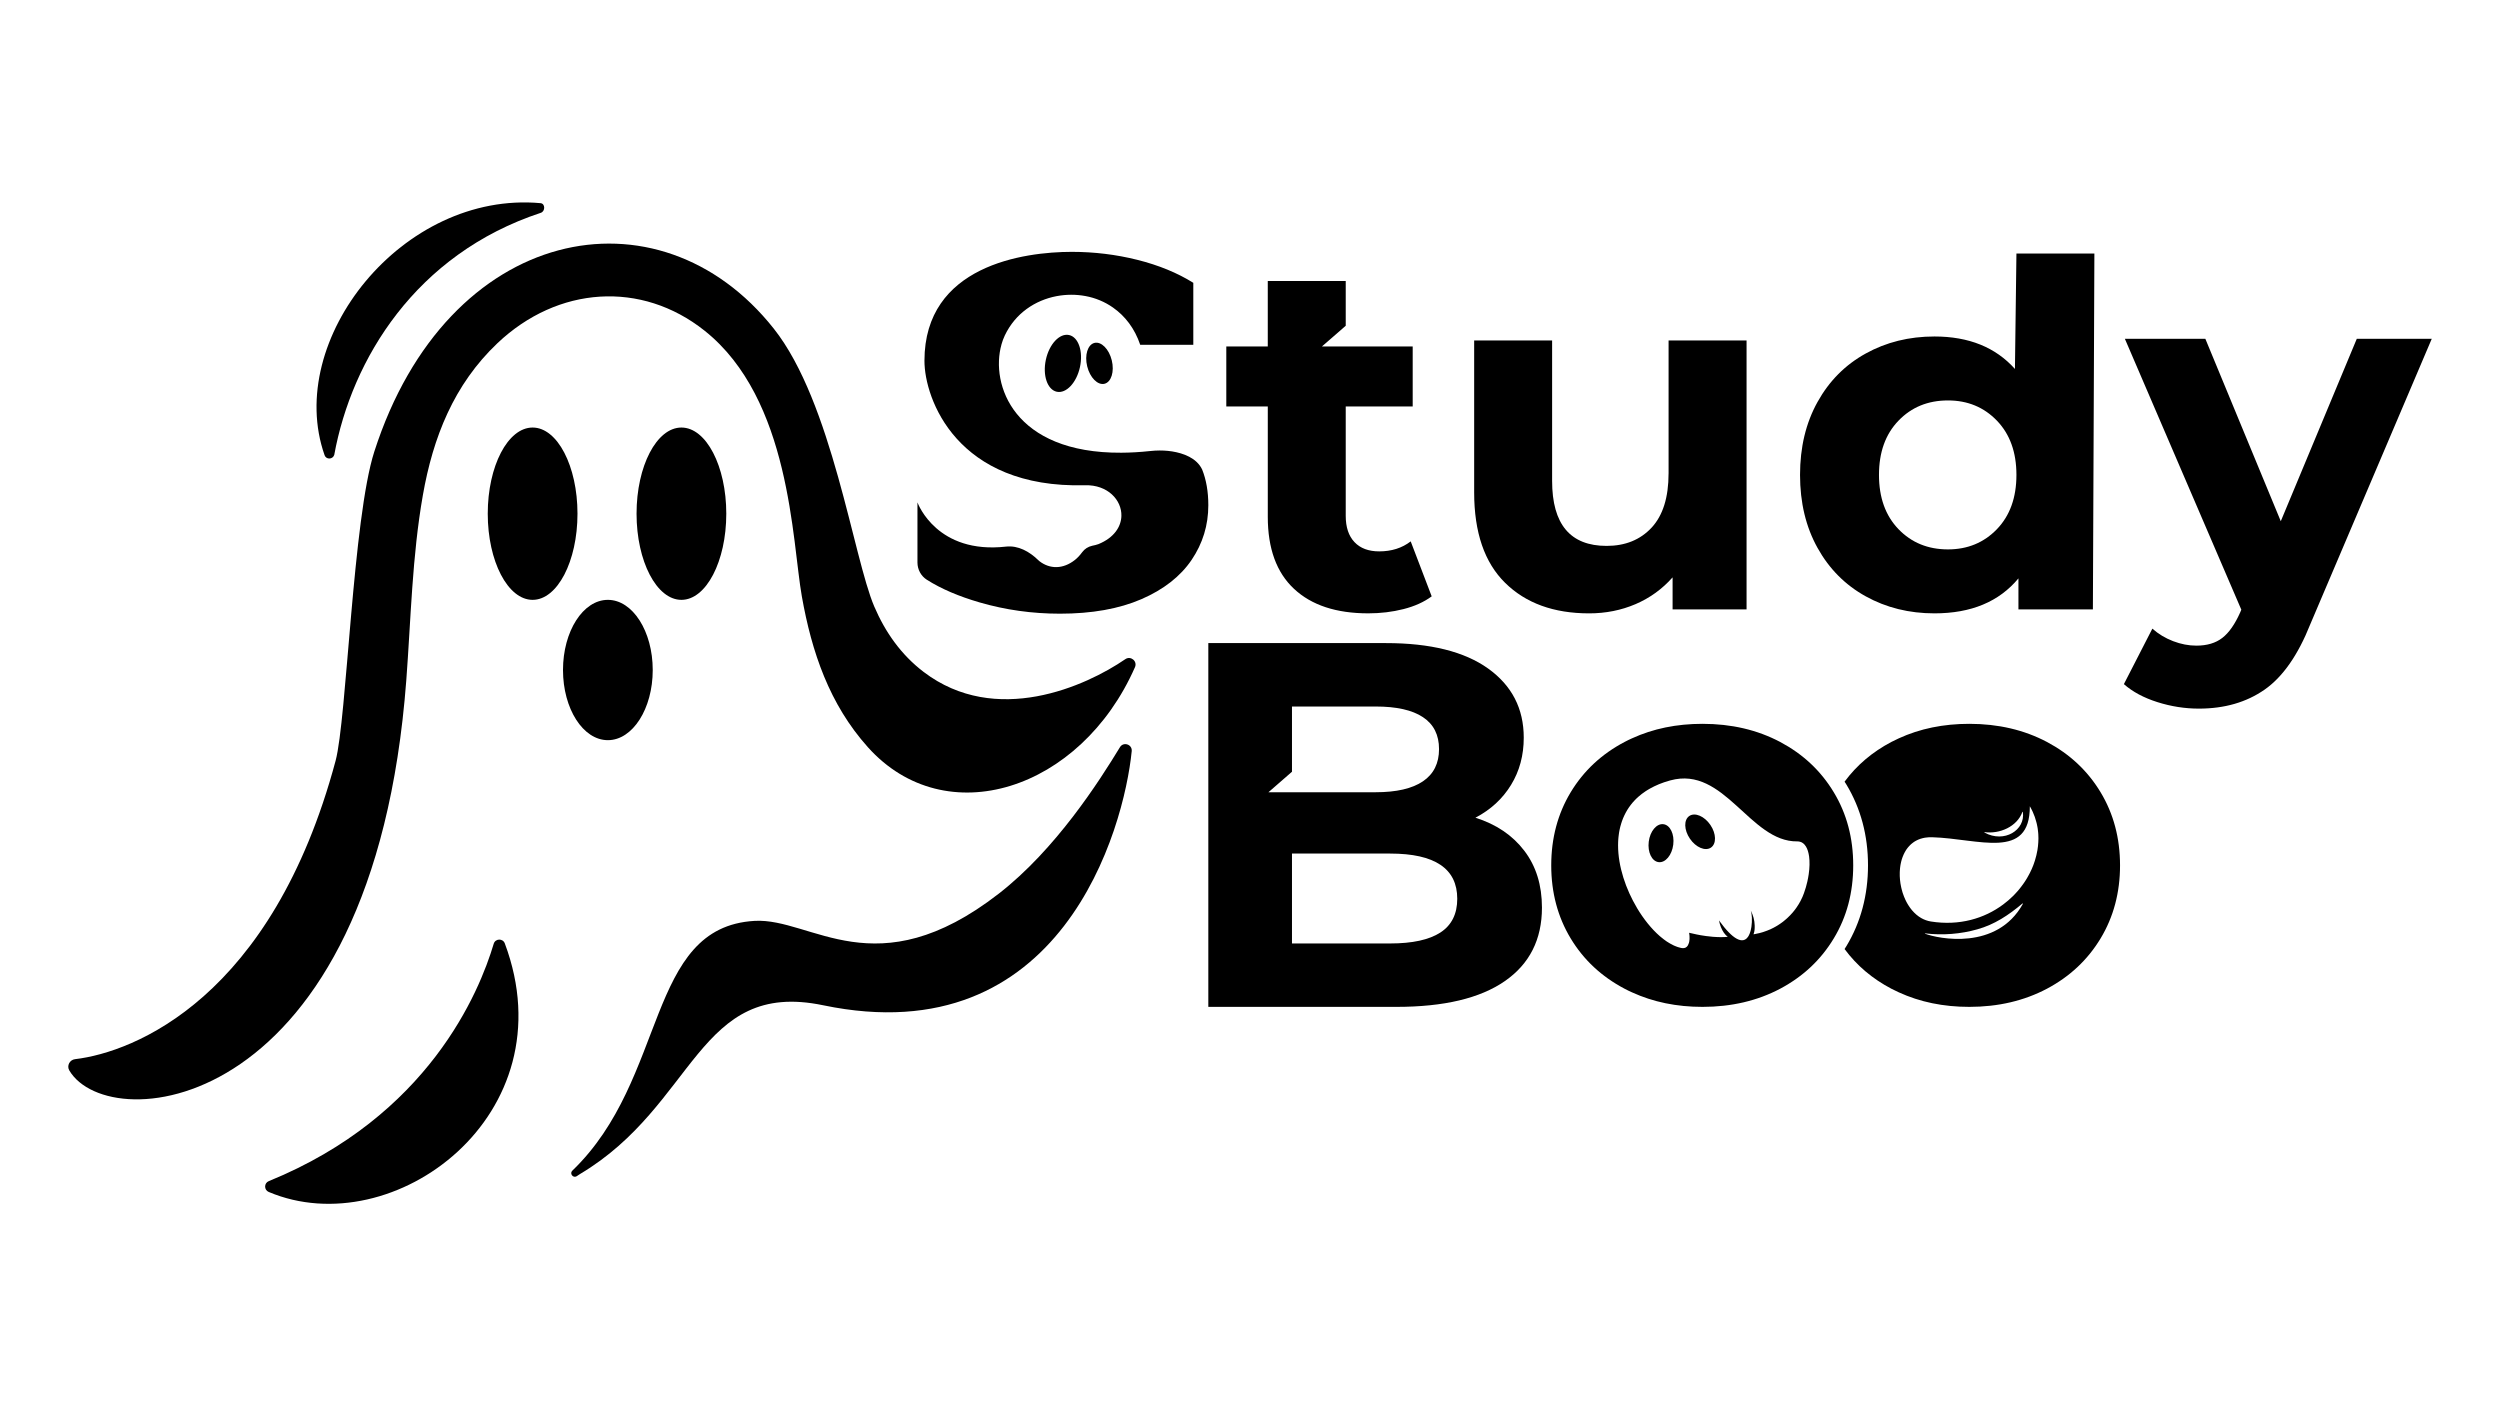 <?xml version="1.0" encoding="UTF-8"?> <svg xmlns="http://www.w3.org/2000/svg" xmlns:xlink="http://www.w3.org/1999/xlink" version="1.1" id="Слой_1" x="0px" y="0px" viewBox="0 0 1920 1080" style="enable-background:new 0 0 1920 1080;" xml:space="preserve"> <style type="text/css"> .st0{fill:#FFFFFF;} </style> <g> <g> <path d="M1099.54,458c-5.89,4.35-13.12,7.62-21.67,9.79c-8.59,2.18-17.61,3.26-27.07,3.26c-24.56,0-43.57-6.26-56.98-18.81 c-13.44-12.52-20.16-30.96-20.16-55.27v-84.81H941.8v-46.06h31.85v-50.3h59.87v34.38l-18.3,15.92h69.73v46.06h-51.43v84.05 c0,8.68,2.24,15.41,6.73,20.14c4.46,4.73,10.79,7.11,18.99,7.11c9.46,0,17.52-2.55,24.18-7.68L1099.54,458z"></path> <path d="M1281.46,363.6c0,18.41-4.35,32.29-13.04,41.64c-8.71,9.35-20.23,14.01-34.55,14.01c-27.89,0-41.84-16.63-41.84-49.9 V261.49h-59.87v116.68c0,30.71,7.93,53.88,23.81,69.49c15.86,15.61,37.35,23.41,64.47,23.41c12.79,0,24.69-2.38,35.71-7.11 c10.99-4.73,20.45-11.57,28.4-20.54V468h56.81V261.49h-59.89V363.6z"></path> <path d="M1548.62,194.71l-1.15,88.65c-14.86-16.63-35.44-24.94-61.8-24.94c-19.45,0-37.04,4.35-52.76,13.06 c-15.75,8.68-28.09,21.1-37.04,37.22c-8.97,16.12-13.44,34.8-13.44,56.03c0,21.25,4.46,39.93,13.44,56.05 c8.95,16.12,21.3,28.54,37.04,37.22c15.72,8.71,33.31,13.06,52.76,13.06c28.16,0,49.63-8.95,64.49-26.87V468h57.18l1.15-273.28 H1548.62z M1533.65,406.39c-9.99,10.35-22.52,15.55-37.62,15.55c-15.37,0-28.03-5.2-38-15.55c-9.99-10.37-14.97-24.25-14.97-41.66 c0-17.39,4.97-31.27,14.97-41.64c9.97-10.37,22.63-15.55,38-15.55c15.1,0,27.63,5.17,37.62,15.55 c9.97,10.37,14.97,24.25,14.97,41.64C1548.62,382.14,1543.62,396.02,1533.65,406.39z"></path> <path d="M1751.64,400.3l-57.94-140.11h-61.8l89.43,208.04l-0.78,1.91c-4.09,9.22-8.68,15.81-13.81,19.76 c-5.13,3.98-11.77,5.95-19.96,5.95c-5.89,0-11.84-1.15-17.83-3.44c-6.02-2.31-11.33-5.51-15.94-9.62l-21.87,42.62 c6.66,5.88,15.23,10.48,25.72,13.81c10.5,3.33,21.12,5,31.87,5c19.7,0,36.51-4.86,50.48-14.59c13.92-9.73,25.65-26.47,35.11-50.28 l93.27-219.16h-57.58L1751.64,400.3z"></path> <g> <ellipse transform="matrix(0.212 -0.977 0.977 0.212 370.866 1017.497)" cx="816.3" cy="278.81" rx="22.29" ry="13.4"></ellipse> <ellipse transform="matrix(0.971 -0.238 0.238 0.971 -42.109 209.349)" cx="844.65" cy="278.81" rx="9.72" ry="16.16"></ellipse> <path d="M927.99,388.02c0,15.35-4.29,29.36-12.86,42.02c-8.59,12.66-21.45,22.72-38.57,30.14c-17.14,7.42-38,11.13-62.58,11.13 c-21.23,0-41.77-2.89-61.58-8.64c-16.1-4.67-29.62-10.47-40.56-17.41c-4.52-2.87-7.23-7.89-7.23-13.25v-46.15 c0,0,0.02,0.02,0.02,0.04c0.56,1.49,15.26,39.82,68.02,33.89c9.28-1.04,17.99,3.82,24.67,10.33c0.31,0.33,0.64,0.62,1,0.89 c7.97,6.15,18.1,6.24,27.23-0.98c1.91-1.51,3.8-3.51,5.53-5.89c1.87-2.58,4.64-4.31,7.73-5c1.69-0.38,3.33-0.67,4.82-1.27 c11.99-4.89,17.39-13.35,17.61-21.63c0.33-12.21-10.53-24.05-27.94-23.58c-98.58,2.69-123.32-66.5-123.32-95.56 c0-73.19,76.32-83.68,113.21-83.68c17.14,0,33.91,2.04,50.28,6.13c16.39,4.11,30.71,9.99,42.99,17.65v47.61h-40.77 c-4.24-12.61-11.66-22.1-20.72-28.47c-0.02-0.02-0.04-0.04-0.04-0.04c-6.44-4.55-13.7-7.53-21.27-8.93h-0.02 c-7.22-1.35-14.79-1.33-22.19,0.07c-16.3,3.11-31.62,13.01-39.77,30.22c-1,2.13-1.87,4.44-2.55,6.88c0,0,0,0.02,0,0.07 c-8.64,30.71,9.39,83.57,92.05,83.08h0.07c6.82-0.04,14.1-0.44,21.85-1.27c1.27-0.13,2.55-0.24,3.84-0.33 c0.18,0,0.36-0.02,0.53-0.02c4.26-0.22,8.53-0.04,12.72,0.62c8.57,1.38,18.81,4.95,23.07,13.9 C926.41,368.47,927.99,377.62,927.99,388.02z"></path> </g> <path d="M1170.64,653.34c-9.04-11.85-21.54-20.3-37.51-25.34c11.71-6.13,20.82-14.51,27.33-25.15 c6.52-10.62,9.78-22.75,9.78-36.32c0-22.36-9.13-40.03-27.33-53.08c-18.23-13.03-44.38-19.55-78.44-19.55H927.99v279.38h144.48 c36.44,0,64.18-6.58,83.21-19.77c19.02-13.17,28.54-31.99,28.54-56.46C1184.21,679.74,1179.7,665.17,1170.64,653.34z M992.24,592.7V542.6h64.27c15.96,0,28.06,2.7,36.3,8.17c8.26,5.45,12.37,13.64,12.37,24.54c0,10.92-4.11,19.16-12.37,24.75 c-8.24,5.58-20.34,8.38-36.3,8.38h-82.34L992.24,592.7z M1106.18,716.2c-8.65,5.58-21.48,8.38-38.5,8.38h-75.44v-69.04h75.44 c34.33,0,51.49,11.56,51.49,34.71C1119.17,701.95,1114.83,710.6,1106.18,716.2z"></path> <path d="M1613.27,608.48c-9.94-16.51-23.68-29.35-41.21-38.66c-17.53-9.26-37.41-13.92-59.64-13.92 c-19.89,0-37.91,3.7-54.15,11.15c-1.93,0.86-3.81,1.77-5.7,2.77c-14.64,7.72-26.61,17.87-35.94,30.51 c0.52,0.73,0.98,1.52,1.45,2.27c10.97,18.18,16.55,39.07,16.55,61.98c0,22.93-5.59,43.79-16.55,61.98 c-0.48,0.77-0.93,1.54-1.45,2.29c9.33,12.65,21.3,22.79,35.94,30.49c1.88,1,3.77,1.91,5.7,2.77 c16.23,7.45,34.26,11.17,54.15,11.17c22.23,0,42.11-4.68,59.64-13.94c17.53-9.31,31.26-22.16,41.21-38.66 c9.94-16.48,14.92-35.19,14.92-56.1C1628.18,643.67,1623.21,624.96,1613.27,608.48z M1524.13,639.06 c11.49,1.61,24.97-4.11,29.08-15.51c0.05-0.2,0.36-0.11,0.34,0.09c2.07,13.84-14.28,24.14-29.47,15.76 C1523.91,639.35,1523.91,639.06,1524.13,639.06z M1553.56,694.18c-19.96,36.05-64.98,26.81-75.21,22.88 c-0.11-0.11,0-0.32,0.14-0.27l0.27,0.07c13.21,1.57,27.02,0.5,39.8-3.13c13.12-3.63,24.11-10.92,34.64-19.82 C1553.35,693.71,1553.76,693.95,1553.56,694.18z M1565.41,646.91c-0.05,1-0.14,2-0.25,3c-0.11,1-0.25,1.98-0.41,2.97 c-0.45,2.66-1.09,5.31-1.91,7.95c-0.25,0.79-0.5,1.57-0.79,2.34c-0.16,0.48-0.34,0.95-0.52,1.45c-0.36,0.95-0.77,1.91-1.18,2.84 c-0.43,0.95-0.86,1.88-1.34,2.82c-0.23,0.48-0.48,0.93-0.73,1.38c-0.36,0.73-0.75,1.43-1.18,2.13c-0.23,0.41-0.48,0.82-0.7,1.2 c-0.3,0.5-0.61,0.98-0.93,1.48c-0.25,0.41-0.52,0.82-0.79,1.2c-0.34,0.54-0.73,1.07-1.11,1.59c-0.7,1.02-1.48,2-2.25,2.97 c-0.57,0.73-1.16,1.43-1.75,2.11c-0.23,0.25-0.43,0.48-0.66,0.73c-0.48,0.57-0.98,1.11-1.5,1.63c-0.5,0.52-1,1.02-1.5,1.54 c-2.32,2.29-4.81,4.45-7.49,6.42c-14.37,10.72-33.62,16.55-55.53,13.05c-2.66-0.43-5.13-1.34-7.4-2.63 c-1.32-0.75-2.54-1.63-3.72-2.63c-1.16-1-2.27-2.11-3.29-3.31c-0.32-0.36-0.64-0.75-0.93-1.16c-0.34-0.41-0.66-0.84-0.95-1.29 c-0.32-0.48-0.64-0.93-0.93-1.41c-0.23-0.34-0.43-0.68-0.64-1.04c-0.2-0.34-0.41-0.7-0.61-1.07c-0.2-0.36-0.39-0.73-0.57-1.09 c-0.2-0.36-0.39-0.73-0.54-1.11c-0.7-1.52-1.34-3.09-1.86-4.68c-0.14-0.34-0.25-0.7-0.36-1.07c-0.25-0.86-0.5-1.73-0.7-2.61 c-0.11-0.41-0.2-0.82-0.29-1.23c-0.84-3.75-1.2-7.61-1.09-11.35c0-0.36,0.02-0.73,0.05-1.07c0.07-1.48,0.23-2.93,0.45-4.34 c0.07-0.43,0.16-0.89,0.25-1.32c0.09-0.52,0.2-1.02,0.34-1.54c0.29-1.2,0.64-2.38,1.07-3.5c0.27-0.77,0.59-1.52,0.93-2.25 c0.2-0.43,0.43-0.86,0.66-1.29c0.23-0.45,0.48-0.89,0.75-1.32c0.25-0.39,0.5-0.79,0.75-1.18c0.34-0.48,0.68-0.93,1.04-1.36 c0.27-0.32,0.52-0.64,0.82-0.93c0.32-0.36,0.66-0.7,1-1.04c0.27-0.25,0.54-0.5,0.82-0.75c0.41-0.36,0.84-0.7,1.29-1.02 c0.36-0.27,0.73-0.52,1.11-0.77c0.41-0.25,0.84-0.5,1.27-0.73c0.48-0.25,0.95-0.48,1.45-0.7c0.07-0.05,0.14-0.07,0.2-0.09 c0.5-0.2,1.02-0.41,1.54-0.59c0.57-0.18,1.14-0.34,1.75-0.5c0.59-0.16,1.2-0.27,1.84-0.39c0.02,0,0.02,0,0.02,0 c1.7-0.27,3.52-0.39,5.47-0.34c35.78,1.02,75.17,18.12,75.03-23.84c0,0,0,0.02,0.02,0.05v0.02c0.02,0.02,0.02,0.05,0.02,0.07 c0.27,0.45,0.54,0.91,0.79,1.36c0.27,0.5,0.52,1,0.77,1.52c0.25,0.48,0.48,0.95,0.68,1.43c1.14,2.5,2.04,5.06,2.7,7.67 c0.16,0.5,0.27,1.02,0.39,1.52c0.11,0.52,0.23,1.04,0.32,1.57c0.05,0.23,0.09,0.45,0.14,0.7c0.09,0.45,0.16,0.91,0.23,1.36 c0.14,0.98,0.27,1.98,0.34,2.97c0.05,0.5,0.09,1,0.11,1.5c0.07,1,0.09,2,0.09,3C1565.5,644.94,1565.48,645.94,1565.41,646.91z"></path> <g> <path d="M1408.35,608.48c-9.92-16.51-23.68-29.35-41.18-38.66c-17.53-9.26-37.41-13.92-59.64-13.92 c-19.91,0-37.91,3.7-54.17,11.15c-1.91,0.86-3.81,1.77-5.68,2.77c-17.69,9.31-31.44,22.16-41.41,38.66 c-9.92,16.48-14.92,35.19-14.92,56.1c0,20.91,4.99,39.62,14.92,56.1c9.97,16.51,23.72,29.35,41.41,38.66 c1.86,1,3.77,1.91,5.68,2.77c16.26,7.45,34.26,11.17,54.17,11.17c22.23,0,42.11-4.68,59.64-13.94 c17.5-9.31,31.26-22.16,41.18-38.66c9.97-16.48,14.92-35.19,14.92-56.1C1423.27,643.67,1418.32,624.96,1408.35,608.48z M1389.1,671.34c-0.27,1.88-0.64,3.84-1.07,5.77c-0.66,2.93-1.52,5.88-2.57,8.79c-0.34,0.93-0.7,1.86-1.09,2.77 c-0.05,0.09-0.09,0.2-0.14,0.32c-0.36,0.79-0.73,1.59-1.14,2.36c-0.09,0.2-0.18,0.39-0.29,0.59c-0.43,0.82-0.89,1.63-1.36,2.41 c-0.52,0.89-1.09,1.75-1.68,2.59c-0.29,0.45-0.61,0.89-0.95,1.32c-0.25,0.36-0.52,0.73-0.82,1.07c-0.39,0.52-0.79,1.02-1.23,1.5 c-0.59,0.7-1.2,1.38-1.86,2.04c-0.59,0.66-1.25,1.29-1.91,1.88c-0.39,0.39-0.79,0.77-1.2,1.09c-0.5,0.45-1.04,0.91-1.59,1.34 c-0.32,0.27-0.64,0.52-0.95,0.77c-0.41,0.3-0.82,0.61-1.25,0.91c-0.2,0.16-0.41,0.3-0.61,0.43c-0.14,0.09-0.3,0.2-0.43,0.3 c-0.25,0.16-0.52,0.34-0.77,0.5c-0.27,0.2-0.57,0.39-0.86,0.57c-0.45,0.27-0.91,0.54-1.38,0.82s-0.95,0.52-1.43,0.79 c-0.07,0.05-0.16,0.09-0.23,0.14c-0.41,0.2-0.79,0.41-1.2,0.59c-0.48,0.25-0.98,0.5-1.48,0.73c-0.02,0-0.02,0-0.02,0 c-1.66,0.73-3.36,1.38-5.11,1.95c-0.18,0.07-0.34,0.14-0.52,0.18c-0.14,0.05-0.25,0.07-0.39,0.11c-0.09,0.02-0.2,0.05-0.29,0.09 c-0.59,0.16-1.16,0.32-1.77,0.48c-0.02,0-0.05,0.02-0.07,0.02c-0.14,0.05-0.27,0.07-0.41,0.11c-0.16,0.02-0.32,0.07-0.48,0.09 c-0.64,0.16-1.25,0.3-1.88,0.41c-0.54,0.11-1.09,0.23-1.63,0.32l-0.34,0.05c0.61-1.61,0.91-3.38,0.91-5.29 c0.02-0.48,0.02-0.98,0-1.45c-0.09-4.11-1.18-7.92-2.97-11.4c0,0,0,0.02,0,0.05v0.02c0.82,2.38,1.18,7.54,0.45,12.33 c-0.11,0.84-0.27,1.68-0.48,2.47c-0.09,0.39-0.18,0.75-0.3,1.11c-0.3,1.02-0.66,2-1.11,2.84c-0.11,0.27-0.25,0.52-0.41,0.75 c-0.14,0.25-0.27,0.48-0.45,0.68c-0.32,0.43-0.68,0.82-1.04,1.16c-0.18,0.18-0.39,0.32-0.59,0.45c-2.27,1.54-5.49,1.2-9.97-2.43 c-0.95-0.77-1.95-1.7-3.02-2.79c-2.25-2.27-4.74-5.31-7.54-9.17c0.68,3.59,2.07,7.04,3.84,9.58h0.02c0.89,1.25,1.82,2.25,2.86,3 c0,0.02,0.02,0.02,0.02,0.02c-0.86,0.09-1.75,0.16-2.63,0.18c0,0-0.02,0-0.05,0c-1.84,0.09-3.77,0.09-5.72-0.02 c-1-0.02-2.02-0.09-3.04-0.18c-1.77-0.14-3.56-0.34-5.34-0.59c-1.32-0.18-2.63-0.39-3.95-0.61c-1-0.18-2-0.36-3-0.57 c-2.02-0.39-4-0.84-5.93-1.32c0.27,1.54,0.41,3.22,0.32,4.84c-0.05,0.68-0.11,1.34-0.23,1.95c0,0.02,0,0.05-0.02,0.07 c-0.07,0.34-0.14,0.64-0.23,0.95c-0.18,0.59-0.41,1.16-0.68,1.66l-0.02,0.05c-0.14,0.23-0.3,0.45-0.45,0.68 c-0.16,0.2-0.34,0.41-0.54,0.59c-0.2,0.18-0.43,0.36-0.7,0.5c-0.14,0.09-0.27,0.16-0.41,0.2c-0.16,0.07-0.34,0.14-0.54,0.16 c-0.14,0.07-0.27,0.09-0.43,0.09c-0.52,0.11-1.11,0.09-1.77-0.02c-0.34-0.07-0.68-0.14-1.02-0.2c-0.68-0.16-1.36-0.34-2.04-0.57 c-0.34-0.11-0.68-0.25-1.04-0.39c-0.34-0.11-0.7-0.25-1.04-0.41c-0.34-0.14-0.68-0.3-1.04-0.45c-0.7-0.32-1.41-0.68-2.11-1.09 c-0.36-0.18-0.7-0.36-1.07-0.61c-1.41-0.79-2.84-1.75-4.25-2.84c-0.7-0.54-1.41-1.09-2.11-1.68c-0.36-0.27-0.7-0.57-1.07-0.89 c-0.07-0.05-0.09-0.07-0.09-0.07c-6.27-5.47-12.35-12.99-17.48-21.61c0-0.02-0.02-0.02-0.02-0.05v-0.02 c-8.51-14.3-14.48-31.69-14.48-48.02c0-0.79,0.02-1.61,0.05-2.41c0.02-0.61,0.07-1.2,0.09-1.79c0.02-0.48,0.07-0.95,0.11-1.43 c0.02-0.3,0.07-0.59,0.09-0.86c0.05-0.43,0.09-0.89,0.16-1.32c0.02-0.23,0.05-0.48,0.09-0.7c0.05-0.48,0.11-0.93,0.2-1.41 c0.11-0.7,0.25-1.41,0.39-2.11c0.16-0.73,0.32-1.43,0.5-2.16c0.18-0.75,0.39-1.48,0.64-2.22c0-0.05,0-0.07,0.02-0.11 c0.2-0.68,0.43-1.36,0.66-2.04c0.02-0.07,0.05-0.14,0.09-0.23c0.25-0.7,0.5-1.38,0.79-2.07c0.25-0.64,0.54-1.27,0.84-1.88 c0.07-0.16,0.14-0.34,0.23-0.5c0.3-0.64,0.61-1.25,0.95-1.86c0.36-0.7,0.77-1.38,1.18-2.07c0.41-0.66,0.84-1.34,1.29-1.98 c0.45-0.66,0.93-1.32,1.43-1.95c0.45-0.59,0.93-1.18,1.41-1.75c0.57-0.66,1.16-1.32,1.79-1.95c0.39-0.41,0.79-0.82,1.2-1.2 c0.41-0.41,0.84-0.79,1.27-1.18c0.89-0.77,1.79-1.52,2.72-2.25c0.95-0.75,1.95-1.45,2.97-2.11c0.52-0.34,1.04-0.68,1.59-1 c0.54-0.34,1.09-0.66,1.66-0.98c2.16-1.2,4.45-2.34,6.92-3.36c0.16-0.07,0.34-0.14,0.52-0.2c0.59-0.23,1.2-0.48,1.82-0.68 c0.57-0.23,1.16-0.43,1.77-0.66c1.48-0.5,3.02-0.98,4.61-1.41c0.07-0.02,0.11-0.02,0.11-0.02c41.57-11.4,61.02,47.29,97.42,46.86 h0.11c0.16,0,0.32,0,0.48,0.02c0.14-0.02,0.27-0.02,0.39,0.02c0.2,0.02,0.39,0.05,0.57,0.09c0.36,0.05,0.68,0.14,1,0.27 c0.18,0.05,0.34,0.11,0.52,0.18c0.14,0.07,0.27,0.14,0.41,0.2c0.2,0.09,0.39,0.2,0.57,0.34c0.16,0.09,0.32,0.23,0.48,0.34 c0.07,0.02,0.14,0.09,0.2,0.16c0.14,0.09,0.27,0.23,0.39,0.34c0.11,0.09,0.18,0.16,0.25,0.25c0.16,0.16,0.29,0.32,0.43,0.48 c1.32,1.54,2.25,3.7,2.84,6.29c0.09,0.41,0.18,0.79,0.25,1.23c0.09,0.43,0.16,0.89,0.23,1.36 C1389.92,661.69,1389.82,666.37,1389.1,671.34z"></path> <path d="M1277.48,632.98c-5.2-0.64-10.24,5.38-11.24,13.42c-1.02,8.06,2.38,15.1,7.58,15.73c5.2,0.64,10.24-5.38,11.24-13.44 C1286.08,640.63,1282.68,633.59,1277.48,632.98z"></path> <path d="M1297.41,626.66c-4.34,2.93-4.15,10.74,0.43,17.44c4.56,6.72,11.81,9.78,16.14,6.88c4.36-2.93,4.15-10.74-0.41-17.44 C1308.99,626.82,1301.75,623.74,1297.41,626.66z"></path> </g> </g> <g> <path d="M256.68,349.42c0.01-0.03,0.02-0.06,0.03-0.09c13.43-73.41,62.54-154.17,158.63-185.89c3.51-1.16,3.49-7.08-0.18-7.41 c-105.91-9.62-197.04,105.02-165.87,193.6C250.51,353.1,255.54,352.93,256.68,349.42z"></path> <path d="M312.03,522.48c3.58-47.46,4.47-95.17,12.73-142.18c7.78-44.34,23.77-84.93,57.24-116.69 c46.4-43.98,110.57-48.24,159.1-9.66c66.23,52.65,67.16,161.57,74.72,204.12c7.56,42.56,21.1,82.73,50.7,115.76 c59.6,66.51,163.44,33.29,205.14-61.43c2.04-4.62-3.28-9-7.44-6.14c-30.11,20.69-99.44,52.09-154.96,9.71 c-17.18-13.11-29.38-30.42-37.84-50.19c-16.04-37.5-32.29-156.69-77.12-213.34c-88.44-111.77-250.75-80.1-306.83,94.4 c-16.49,51.32-21.18,205.52-29.72,237.39C208.92,766.48,102.84,808.11,57.65,813.44c-4.15,0.49-6.55,5.07-4.42,8.67 C84.14,874.49,286.87,856.03,312.03,522.48z"></path> <path d="M869.16,576.88c0.51-5.18-6.35-7.47-9.05-3.02c-15.76,25.93-49.22,78.46-93.14,112.54 c-94.28,73.15-143.63,18.3-187.46,20.84c-83.66,4.83-66.4,121.1-139.94,191.81c-0.01,0.01-0.02,0.02-0.04,0.03 c-2.25,2.19,0.54,5.86,3.27,4.32c0.88-0.5,1.7-1.17,2.56-1.69c89.3-53.1,90.15-149.8,186.82-129.67 C815.39,810.2,863.24,636.57,869.16,576.88z"></path> <path d="M206.36,915.42c95.7,40.47,230.6-59.2,181.32-190.9c-1.51-4.03-7.28-3.82-8.51,0.3 c-11.04,37.07-49.96,132.27-172.77,182.3C202.71,908.63,202.69,913.87,206.36,915.42z"></path> <ellipse cx="523.33" cy="394.52" rx="34.46" ry="66.17"></ellipse> <ellipse cx="409.05" cy="394.52" rx="34.46" ry="66.17"></ellipse> <ellipse cx="466.84" cy="514.57" rx="34.46" ry="53.88"></ellipse> </g> </g> </svg> 